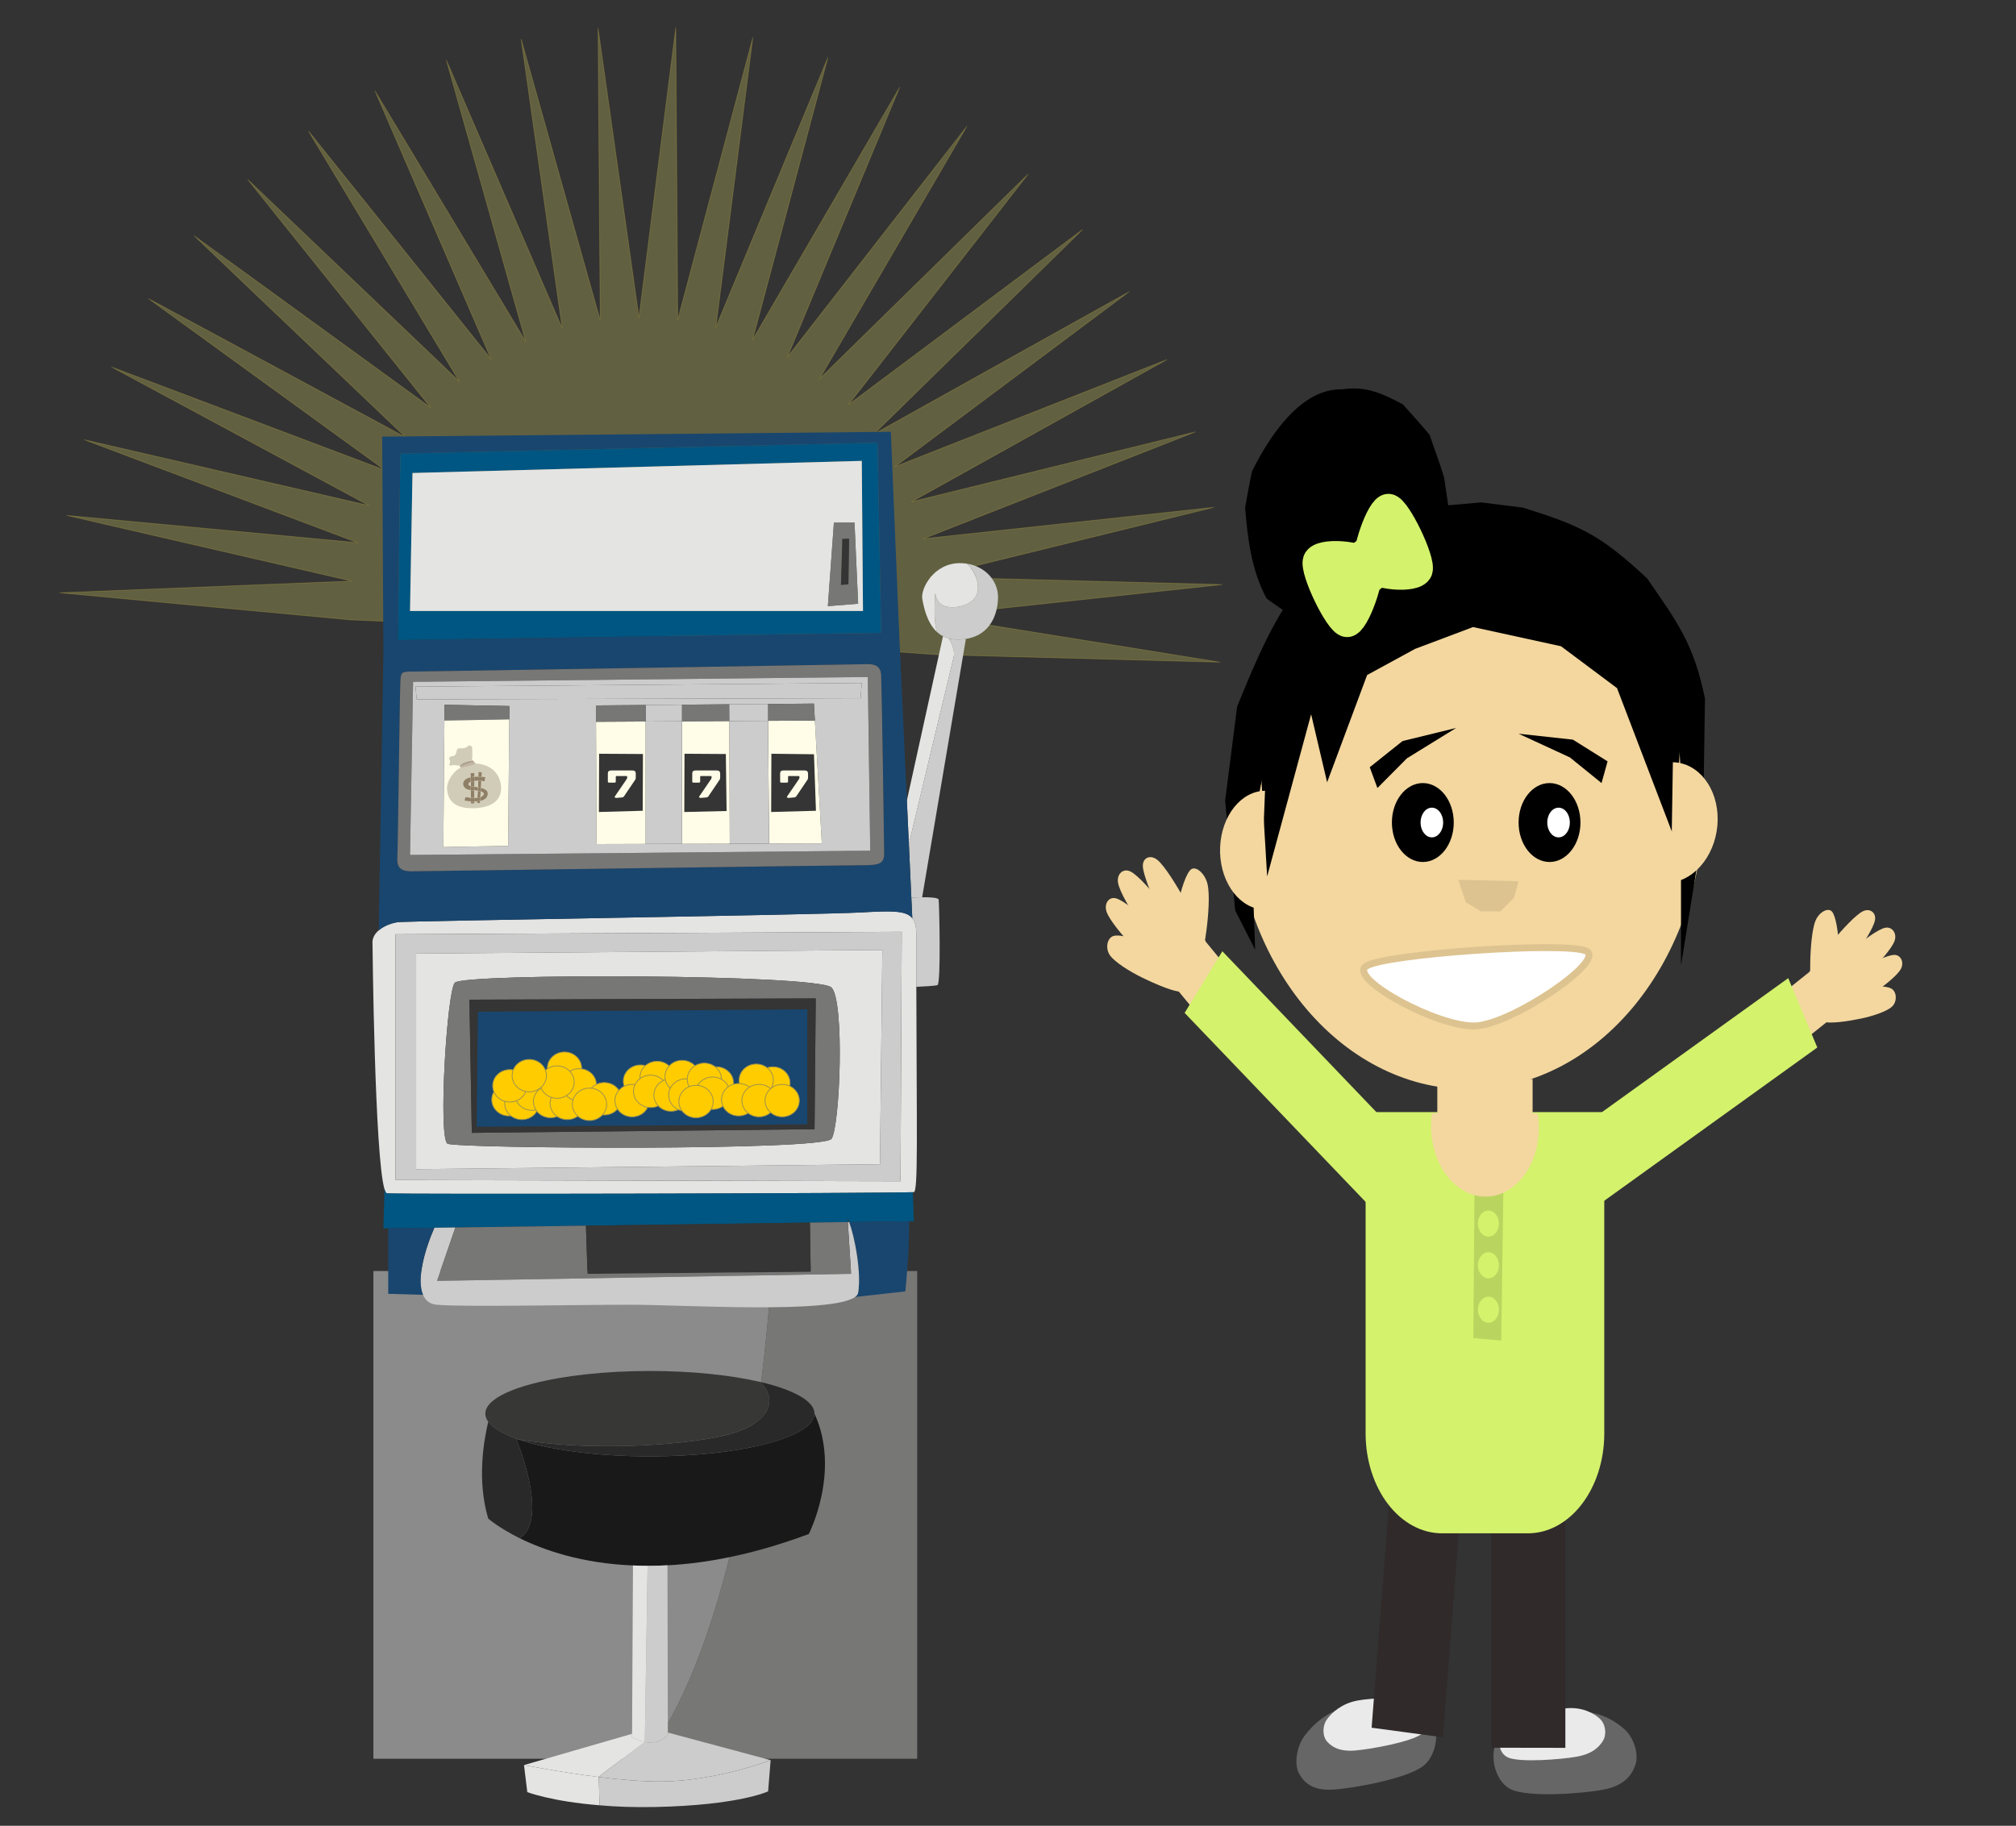 <?xml version="1.0" encoding="UTF-8" standalone="no"?>
<svg
   xmlns:dc="http://purl.org/dc/elements/1.1/"
   xmlns:cc="http://creativecommons.org/ns#"
   xmlns:rdf="http://www.w3.org/1999/02/22-rdf-syntax-ns#"
   xmlns:svg="http://www.w3.org/2000/svg"
   xmlns="http://www.w3.org/2000/svg"
   xmlns:sodipodi="http://sodipodi.sourceforge.net/DTD/sodipodi-0.dtd"
   xmlns:inkscape="http://www.inkscape.org/namespaces/inkscape"
   version="1.1"
   x="0"
   y="0"
   width="764.439"
   height="692.507"
   viewBox="0 0 764.439 692.507"
   id="svg43179"
   inkscape:version="0.91 r13725"
   sodipodi:docname="slotmachinewinnner.svg">
  <rect x="0" y="0" width="764.439" height="692.507" fill="#333333" stroke="none"/>
  <defs
     id="defs43448">
    <clipPath
       id="Clip_1">
      <path
         id="path44174"
         d="m 0.06,0.924 963.596,0 0,999.076 -963.596,0 z"
         inkscape:connector-curvature="0" />
    </clipPath>
  </defs>
  <sodipodi:namedview
     pagecolor="#ffffff"
     bordercolor="#666666"
     borderopacity="1"
     objecttolerance="10"
     gridtolerance="10"
     guidetolerance="10"
     inkscape:pageopacity="0"
     inkscape:pageshadow="2"
     inkscape:window-width="1916"
     inkscape:window-height="1035"
     id="namedview43446"
     showgrid="false"
     showguides="true"
     inkscape:guide-bbox="true"
     fit-margin-top="0"
     fit-margin-left="0"
     fit-margin-right="0"
     fit-margin-bottom="0"
     inkscape:zoom="0.57848045"
     inkscape:cx="249.47665"
     inkscape:cy="483.36491"
     inkscape:window-x="234"
     inkscape:window-y="45"
     inkscape:window-maximized="0"
     inkscape:current-layer="Layer_1" />
  <g
     id="Layer_1"
     transform="translate(58.96,94.492)">
    <g
       transform="scale(1.057,0.946)"
       style="font-style:normal;font-weight:normal;font-size:12.327px;line-height:125%;font-family:sans-serif;letter-spacing:0px;word-spacing:0px;fill:#000000;fill-opacity:1;stroke:none;stroke-width:1px;stroke-linecap:butt;stroke-linejoin:miter;stroke-opacity:1"
       id="text43996" />
    <g
       id="g46460">
      <path
         style="opacity:0.256;fill:#e6e36a;fill-opacity:1;fill-rule:evenodd;stroke:#d3bb40;stroke-width:0.3;stroke-linecap:round;stroke-linejoin:round;stroke-miterlimit:4;stroke-dasharray:none;stroke-opacity:1"
         d="M 197.28,-83.97 183.325,25.897 167.823,-83.761 168.637,26.985 138.657,-79.63 154.223,30.02 110.302,-71.648 140.345,34.95 83.263,-59.956 127.247,41.684 58.024,-44.765 115.163,50.106 35.034,-26.347 104.307,60.063 14.706,-5.029 94.878,71.378 -2.601,18.809 87.04,83.848 -16.575,44.743 80.934,97.251 -26.968,72.305 76.671,111.348 -33.595,101.009 l 107.918,24.881 -110.66,4.449 110.271,10.275 63.046,2.709 25.353,1.123 133.924,9.365 107.404,2.865 -109.338,-17.617 110.115,-11.83 -110.713,-2.887 107.557,-26.4 -110.108,11.895 103.078,-40.502 -107.541,26.465 96.76,-53.879 -103.055,40.563 88.715,-66.295 -96.727,53.938 79.088,-77.529 -88.676,66.348 68.047,-87.377 -79.041,77.574 55.795,-95.666 -67.996,87.418 42.545,-102.252 -55.738,95.701 28.539,-107.01 -42.486,102.277 14.02,-109.859 -28.473,107.027 z"
         id="path45047"
         inkscape:connector-curvature="0"
         sodipodi:nodetypes="cccccccccccccccccccccccccccccccccccccccccccccccccccccc" />
      <g
         transform="translate(22.473,10.372)"
         id="g45389">
        <path
           style="fill:#777776"
           inkscape:connector-curvature="0"
           d="m 266.354,377.212 0,185 -103.305,0 c 38.305,-50.188 46.805,-163.203 48.101,-185 l 55.204,0"
           id="path43182" />
        <path
           style="fill:#8a8b8a"
           inkscape:connector-curvature="0"
           d="m 60.15,377.212 151,0 c -1.296,21.797 -9.796,134.812 -48.101,185 l -102.899,0 0,-185"
           id="path43184" />
        <path
           style="fill:#cbcccb"
           inkscape:connector-curvature="0"
           d="m 284.822,137.47 c -1.25,0.195 -2.625,0.265 -4.125,0.195 -0.843,-0.039 -1.64,-0.164 -2.375,-0.359 -0.789,-0.196 -1.515,-0.485 -2.187,-0.844 -0.828,-0.43 -1.571,-0.969 -2.235,-1.57 -1.64,-4.415 -0.687,-14.891 -0.687,-14.891 0,0 0.141,3.086 2.711,4.625 2.562,1.547 9.523,1.039 12.344,-2.82 2.539,-3.454 0.523,-9.602 -3.071,-12.875 7.055,1.109 11.805,6.531 11.805,12.671 0,6.079 -2.695,14.422 -12.18,15.868"
           id="path43186" />
        <path
           style="fill:#e4e4e3"
           inkscape:connector-curvature="0"
           d="m 285.197,108.931 c 3.594,3.273 5.61,9.421 3.071,12.875 -2.821,3.859 -9.782,4.367 -12.344,2.82 -2.57,-1.539 -2.711,-4.625 -2.711,-4.625 0,0 -0.953,10.476 0.687,14.891 -3.968,-3.649 -5.125,-9.875 -5.609,-12.602 -0.687,-3.914 4.375,-13.563 14.25,-13.563 0.922,0 1.805,0.071 2.656,0.204"
           id="path43188" />
        <path
           style="fill:#cbcccb"
           inkscape:connector-curvature="0"
           d="m 284.822,137.47 -16.586,97.992 c -1.5,0 -3,0.078 -4.101,0.14 l -0.938,-20.312 c 3.735,-15.664 16.203,-67.891 16.969,-70.844 0.68,-2.633 -0.992,-5.765 -1.844,-7.14 0.735,0.195 1.532,0.32 2.375,0.359 1.5,0.07 2.875,0 4.125,-0.195"
           id="path43190" />
        <path
           style="fill:#e4e4e3"
           inkscape:connector-curvature="0"
           d="m 278.322,137.306 c 0.852,1.375 2.524,4.507 1.844,7.14 -0.766,2.953 -13.234,55.18 -16.969,70.844 l -0.758,-16.531 13.696,-62.297 c 0.672,0.359 1.398,0.648 2.187,0.844"
           id="path43192" />
        <path
           style="fill:#cbcccb"
           inkscape:connector-curvature="0"
           d="m 268.236,235.462 c 3.047,-0.047 6.149,0.125 6.258,0.937 0.235,1.61 0.922,31.922 -0.453,32.375 -1.023,0.328 -5.664,0.547 -8.016,0.649 0,-6.211 -0.015,-12.852 -0.015,-19.93 0,-2.812 -0.43,-4.781 -1.516,-6.094 l -0.359,-7.797 c 1.101,-0.062 2.601,-0.14 4.101,-0.14"
           id="path43194" />
        <path
           style="fill:#e4e4e3"
           inkscape:connector-curvature="0"
           d="m 260.025,343.165 0.469,-94.602 -191.953,0.93 0,93.219 191.484,0.453 z m 6,-73.742 c 0.133,56.203 0.711,77.461 -0.937,77.867 -0.047,0.023 -0.172,0.023 -0.375,0.031 -9.586,0.438 -194.899,0.891 -199.391,0.43 -0.344,-0.024 -0.656,-0.563 -0.945,-1.539 -3.758,-12.219 -4.563,-93.047 -4.563,-93.047 -0.195,-2.125 0.828,-3.828 2.344,-5.141 2.094,-1.812 5.164,-2.859 7.305,-3.125 3.672,-0.468 158.875,-2.75 175.414,-3.679 11.461,-0.633 17.187,-0.836 19.617,2.179 1.086,1.313 1.516,3.282 1.516,6.094 0,7.078 0.015,13.719 0.015,19.93"
           id="path43196" />
        <path
           style="fill:#005682"
           inkscape:connector-curvature="0"
           d="m 239.971,357.235 0.078,1.43 -14.375,0.187 -84.945,1.172 -49.485,0.68 -7.984,0.102 -17.477,0.234 -1.836,0.031 0.43,-14.859 c 0.289,0.976 0.601,1.515 0.945,1.539 4.492,0.461 189.805,0.008 199.391,-0.43 l 0.375,11 -1.781,0.031 -22.743,0.297 c -0.21,-0.531 -0.398,-1 -0.593,-1.414"
           id="path43198" />
        <path
           style="fill:#19466e"
           inkscape:connector-curvature="0"
           d="m 252.689,135.149 -1.382,-72.093 -180.922,4.133 -0.922,70.71 183.226,-2.75 z m 1.141,83.571 c 0,-4.133 -0.914,-62.461 -1.141,-67.5 -0.234,-5.055 -5.062,-4.133 -7.578,-4.133 -2.523,0 -164.867,2.758 -169.219,2.758 -5.054,0 -5.289,0 -5.507,3.664 -0.235,3.679 -0.922,63.367 -1.157,67.281 -0.218,3.898 2.063,4.828 5.282,4.828 3.218,0 164.164,-2.312 170.836,-2.312 6.648,0 8.484,-0.446 8.484,-4.586 z m 10.305,16.882 0.359,7.797 c -2.43,-3.015 -8.156,-2.812 -19.617,-2.179 -16.539,0.929 -171.742,3.211 -175.414,3.679 -2.141,0.266 -5.211,1.313 -7.305,3.125 l 1.789,-105.062 -0.453,-82.211 192.867,-1.836 3.211,77.609 4.563,99.078"
           id="path43200" />
        <path
           inkscape:connector-curvature="0"
           d="m 263.307,358.352 c 0.164,11.032 -1.438,26.594 -1.438,26.594 l -19.086,2.125 c 0.672,-0.484 1.086,-1.039 1.18,-1.656 1.242,-7.844 -1.234,-20.883 -3.399,-26.766 l 22.743,-0.297"
           id="path43202"
           style="fill:#19466e;fill-opacity:1" />
        <path
           style="fill:#cbcccb"
           inkscape:connector-curvature="0"
           d="m 252.236,336.727 0.907,-81.281 -176.79,1.375 0,81.766 175.883,-1.86 z m 8.258,-88.164 -0.469,94.602 -191.484,-0.453 0,-93.219 191.953,-0.93"
           id="path43204" />
        <path
           style="fill:#777776"
           inkscape:connector-curvature="0"
           d="m 248.549,217.806 -0.922,-65.891 -172.422,1.828 -1.164,65.672 174.508,-1.609 z m 4.14,-66.586 c 0.227,5.039 1.141,63.367 1.141,67.5 0,4.14 -1.836,4.586 -8.484,4.586 -6.672,0 -167.618,2.312 -170.836,2.312 -3.219,0 -5.5,-0.93 -5.282,-4.828 0.235,-3.914 0.922,-63.602 1.157,-67.281 0.218,-3.664 0.453,-3.664 5.507,-3.664 4.352,0 166.696,-2.758 169.219,-2.758 2.516,0 7.344,-0.922 7.578,4.133"
           id="path43206" />
        <path
           style="fill:#e4e4e3"
           inkscape:connector-curvature="0"
           d="m 233.854,327.087 c 3.226,-4.586 5.054,-52.352 0,-57.391 -5.047,-5.062 -139.141,-5.508 -142.805,-1.844 -3.008,3 -6.438,59.235 -2.758,61.079 3.664,1.843 142.352,2.757 145.563,-1.844 z m 19.289,-71.641 -0.907,81.281 -175.883,1.86 0,-81.766 176.79,-1.375"
           id="path43208" />
        <path
           style="fill:#005682"
           inkscape:connector-curvature="0"
           d="m 245.799,126.876 -0.453,-56.937 -170.375,4.594 -0.93,52.343 171.758,0 z m 5.508,-63.82 1.382,72.093 -183.226,2.75 0.922,-70.71 180.922,-4.133"
           id="path43210" />
        <path
           style="fill:#cbcccb"
           inkscape:connector-curvature="0"
           d="m 244.877,159.938 0.469,-5.742 -169.227,1.375 0.469,4.828 168.289,-0.461 z m 2.75,-8.023 0.922,65.891 -174.508,1.609 1.164,-65.672 172.422,-1.828 z m -20.07,16.523 -0.36,-6.429 -17.437,0.148 -14.703,0.11 -17.907,0.156 -13.781,0.125 -18.828,0.148 0.023,6.203 0.211,46.383 18.594,-0.055 13.781,-0.031 18.133,-0.047 14.914,-0.054 19.992,-0.047 -2.632,-46.61 z m -115.883,-0.453 0.039,-5.054 -24.578,-0.469 -0.055,5.969 -0.399,47.992 24.563,-0.461 0.43,-47.977"
           id="path43212" />
        <path
           style="fill:#e4e4e3"
           inkscape:connector-curvature="0"
           d="m 243.963,124.118 -1.375,-30.757 -7.813,0 -2.296,31.687 11.484,-0.93 z m 1.383,-54.179 0.453,56.937 -171.758,0 0.93,-52.343 170.375,-4.594"
           id="path43214" />
        <path
           style="fill:#cbcccb"
           inkscape:connector-curvature="0"
           d="m 245.346,154.196 -0.469,5.742 -168.289,0.461 -0.469,-4.828 169.227,-1.375"
           id="path43216" />
        <path
           style="fill:#cbcccb"
           inkscape:connector-curvature="0"
           d="m 78.978,386.251 c -2.382,-5.547 0.25,-16.18 4.282,-25.445 l 7.984,-0.102 -6.961,20.25 157.008,-2.672 -1.242,-19.617 0.515,-0.016 c 2.165,5.883 4.641,18.922 3.399,26.766 -0.094,0.617 -0.508,1.172 -1.18,1.656 -8.961,6.5 -65.094,2.938 -85.156,2.938 -21.586,0 -63.367,0.922 -73.469,0 -2.617,-0.235 -4.281,-1.61 -5.18,-3.758"
           id="path43218" />
        <path
           style="fill:#777776"
           inkscape:connector-curvature="0"
           d="m 240.275,116.774 0.274,-17.32 -2.563,0.086 -0.539,17.43 2.828,-0.196 z m 2.313,-23.413 1.375,30.757 -11.484,0.93 2.296,-31.687 7.813,0"
           id="path43220" />
        <path
           style="fill:#777776"
           inkscape:connector-curvature="0"
           d="m 240.049,358.665 1.242,19.617 -157.008,2.672 6.961,-20.25 49.485,-0.68 0.617,18.258 84.625,-0.773 -0.297,-18.657 14.375,-0.187"
           id="path43222" />
        <path
           style="fill:#343534"
           inkscape:connector-curvature="0"
           d="m 240.549,99.454 -0.274,17.32 -2.828,0.196 0.539,-17.43 2.563,-0.086"
           id="path43224" />
        <path
           style="fill:#777776"
           inkscape:connector-curvature="0"
           d="m 227.432,323.431 0.453,-49.602 -131.329,0.461 0.915,50.516 129.961,-1.375 z m 6.422,-53.735 c 5.054,5.039 3.226,52.805 0,57.391 -3.211,4.601 -141.899,3.687 -145.563,1.844 -3.68,-1.844 -0.25,-58.079 2.758,-61.079 3.664,-3.664 137.758,-3.218 142.805,1.844"
           id="path43226" />
        <path
           style="fill:#fffde8"
           inkscape:connector-curvature="0"
           d="m 227.557,168.438 2.632,46.61 -19.992,0.047 -0.398,-46.563 17.758,-0.094"
           id="path43228" />
        <path
           style="fill:#343534"
           inkscape:connector-curvature="0"
           d="m 224.682,321.579 0,-43.617 -124.915,0.914 -0.453,43.625 125.368,-0.922 z m 3.203,-47.75 -0.453,49.602 -129.961,1.375 -0.915,-50.516 131.329,-0.461"
           id="path43230" />
        <path
           style="fill:#777776"
           inkscape:connector-curvature="0"
           d="m 227.197,162.009 0.36,6.429 -17.758,0.094 -0.039,-6.375 17.437,-0.148"
           id="path43232" />
        <path
           style="fill:#343534"
           inkscape:connector-curvature="0"
           d="m 225.674,358.852 0.297,18.657 -84.625,0.773 -0.617,-18.258 84.945,-1.172"
           id="path43234" />
        <path
           style="fill:#19466e"
           inkscape:connector-curvature="0"
           d="m 224.682,277.962 0,43.617 -125.368,0.922 0.453,-43.625 124.915,-0.914"
           id="path43236" />
        <ellipse
           inkscape:transform-center-y="-0.7025678"
           inkscape:transform-center-x="-0.7025678"
           ry="6.147"
           rx="6.499"
           cy="300.292"
           cx="132.61"
           id="ellipse44060"
           style="opacity:1;fill:#ffcc00;fill-opacity:1;fill-rule:evenodd;stroke:#9b8f50;stroke-width:0.3;stroke-linecap:round;stroke-linejoin:round;stroke-miterlimit:4;stroke-dasharray:none;stroke-opacity:1" />
        <path
           style="fill:#cbcccb"
           inkscape:connector-curvature="0"
           d="m 209.799,168.532 0.398,46.563 -14.914,0.054 -0.195,-46.531 14.711,-0.086"
           id="path43238" />
        <path
           style="fill:#cbcccb"
           inkscape:connector-curvature="0"
           d="m 209.76,162.157 0.039,6.375 -14.711,0.086 -0.031,-6.351 14.703,-0.11"
           id="path43240" />
        <path
           style="fill:#fffde8"
           inkscape:connector-curvature="0"
           d="m 195.088,168.618 0.195,46.531 -18.133,0.047 0,-46.476 17.938,-0.102"
           id="path43242" />
        <path
           style="fill:#777776"
           inkscape:connector-curvature="0"
           d="m 195.057,162.267 0.031,6.351 -17.938,0.102 0,-6.297 17.907,-0.156"
           id="path43244" />
        <path
           style="fill:#cbcccb"
           inkscape:connector-curvature="0"
           d="m 177.15,168.72 0,46.476 -13.781,0.031 0,-46.437 13.781,-0.07"
           id="path43246" />
        <path
           style="fill:#cbcccb"
           inkscape:connector-curvature="0"
           d="m 177.15,162.423 0,6.297 -13.781,0.07 0,-6.242 13.781,-0.125"
           id="path43248" />
        <path
           style="fill:#fffde8"
           inkscape:connector-curvature="0"
           d="m 163.369,168.79 0,46.437 -18.594,0.055 -0.211,-46.383 18.805,-0.109"
           id="path43250" />
        <path
           style="fill:#777776"
           inkscape:connector-curvature="0"
           d="m 163.369,162.548 0,6.242 -18.805,0.109 -0.023,-6.203 18.828,-0.148"
           id="path43252" />
        <path
           style="fill:#777776"
           inkscape:connector-curvature="0"
           d="m 111.713,162.931 -0.039,5.054 -24.594,0.446 0.055,-5.969 24.578,0.469"
           id="path43254" />
        <path
           style="fill:#fffde8"
           inkscape:connector-curvature="0"
           d="m 111.674,167.985 -0.43,47.977 -24.563,0.461 0.399,-47.992 24.594,-0.446"
           id="path43256" />
        <path
           style="fill:#19466e"
           inkscape:connector-curvature="0"
           d="m 65.783,361.04 17.477,-0.234 c -4.032,9.265 -6.664,19.898 -4.282,25.445 -5.304,-0.133 -13.195,-0.383 -13.195,-0.383 l 0,-24.828"
           id="path43258" />
        <path
           style="fill:#1a1919"
           inkscape:connector-curvature="0"
           d="m 158.58,488.899 c -19.508,-0.804 -33.836,-5.843 -42.961,-10.336 11.422,-7.086 -1.297,-37.679 -1.297,-37.679 0.149,0.054 0.297,0.054 0.446,0.101 11.382,3.946 29.64,6.532 50.257,6.532 34.43,0 62.375,-7.235 62.375,-16.211 10.079,21.812 -2.148,45.656 -2.148,45.656 -20.461,7.64 -38.32,11.086 -53.594,11.875 -2.594,0.156 -5.14,0.203 -7.539,0.203 -1.89,0 -3.734,-0.047 -5.539,-0.141"
           id="path43260" />
        <path
           style="fill:#2a2929"
           inkscape:connector-curvature="0"
           d="m 206.986,419.321 c 12.524,2.953 20.414,7.242 20.414,11.985 0,8.976 -27.945,16.211 -62.375,16.211 -20.617,0 -38.875,-2.586 -50.257,-6.532 25.953,4.688 60.679,2.547 77.601,-1.148 15.813,-3.492 22.453,-12.024 14.617,-20.516"
           id="path43262" />
        <path
           style="fill:#cbcccb"
           inkscape:connector-curvature="0"
           d="m 210.783,562.743 -0.953,11.836 c 0,0 -10.93,5.281 -43.008,5.938 -7.937,0.148 -14.922,-0.11 -20.914,-0.657 l -0.304,-10.718 c 8.242,1.039 17.023,1.789 24.359,1.687 20.555,-0.289 40.82,-8.086 40.82,-8.086"
           id="path43264" />
        <path
           style="fill:#cbcccb"
           inkscape:connector-curvature="0"
           d="m 171.807,552.267 38.976,10.476 c 0,0 -20.265,7.797 -40.82,8.086 -7.336,0.102 -16.117,-0.648 -24.359,-1.687 l 0,-0.157 17.468,-13.125 c 5.641,1.055 8.086,-2.343 8.735,-2.539 l 0,-1.054"
           id="path43266" />
        <path
           style="fill:#373736"
           inkscape:connector-curvature="0"
           d="m 103.697,434.399 c -0.703,-1 -1.101,-2.047 -1.101,-3.093 0,-8.938 27.945,-16.172 62.429,-16.172 16.118,0 30.836,1.593 41.914,4.187 l 0.047,0 c 7.836,8.492 1.196,17.024 -14.617,20.516 -16.922,3.695 -51.648,5.836 -77.601,1.148 -5.438,-1.945 -9.282,-4.187 -11.071,-6.586"
           id="path43268" />
        <path
           style="fill:#cbcccb"
           inkscape:connector-curvature="0"
           d="m 171.807,552.267 0,1.054 c -0.649,0.196 -3.094,3.594 -8.735,2.539 l 0,-0.054 1.047,-66.766 c 2.399,0 4.945,-0.047 7.539,-0.203 l 0.149,63.43"
           id="path43270" />
        <path
           style="fill:#e4e4e3"
           inkscape:connector-curvature="0"
           d="m 158.236,552.759 0.344,-63.86 c 1.805,0.094 3.649,0.141 5.539,0.141 l -1.047,66.766 c -1.398,-0.188 -2.992,-0.735 -4.836,-1.641 l 0,-1.406"
           id="path43272" />
        <path
           style="fill:#e4e4e3"
           inkscape:connector-curvature="0"
           d="m 163.072,555.806 0,0.054 -17.468,13.125 0,0.157 c -15.016,-1.86 -28.344,-4.54 -28.344,-4.54 l 40.976,-11.843 0,1.406 c 1.844,0.906 3.438,1.453 4.836,1.641"
           id="path43274" />
        <path
           style="fill:#e4e4e3"
           inkscape:connector-curvature="0"
           d="m 145.604,569.142 0.304,10.718 c -18.219,-1.445 -27.398,-4.992 -27.398,-4.992 l -1.25,-10.266 c 0,0 13.328,2.68 28.344,4.54"
           id="path43276" />
        <path
           style="fill:#2a2929"
           inkscape:connector-curvature="0"
           d="m 114.322,440.884 c 0,0 12.719,30.593 1.297,37.679 -7.937,-3.945 -11.922,-7.445 -11.922,-7.445 -4.398,-14.664 -1.601,-29.937 0,-36.719 1.789,2.399 5.633,4.641 11.071,6.586 -0.149,-0.047 -0.297,-0.047 -0.446,-0.101"
           id="path43278" />
        <path
           style="fill:#343534"
           d="m 145.744,181.023 -0.086,22.094 16.608,-0.469 0.095,-21.521 z m 4.586,6.338 8.035,0 c 0.834,0 1.264,0.375 1.277,1.133 l 0,1.668 c 0,0.292 -0.091,0.571 -0.273,0.816 l -4.182,6.184 c -0.195,0.292 -0.456,0.4 -0.807,0.432 l -2.1,0.188 c -0.35,0.031 -0.795,-0.234 -0.599,-0.526 l 4.522,-6.616 c 0.117,-0.175 0.184,-0.374 0.184,-0.607 l 0,-0.314 c 0,-0.152 -0.092,-0.234 -0.262,-0.234 l -3.814,0 c -0.169,-10e-6 -0.248,0.083 -0.248,0.234 l 0,1.844 c 0,0.28 -0.17,0.42 -0.521,0.42 l -1.979,0 c -0.339,0 -0.51,-0.14 -0.51,-0.42 l 0,-3.068 c 0,-0.758 0.418,-1.133 1.277,-1.133 z"
           id="path43280"
           inkscape:connector-curvature="0"
           sodipodi:nodetypes="cccccsscsccssccssscsssssss" />
        <path
           style="fill:#d0ccb7"
           inkscape:connector-curvature="0"
           d="m 103.486,196.665 c 0.368,-1.609 -0.961,-2.313 -2.57,-2.703 l 0.164,-2.656 c 0.539,0.039 0.992,0.093 1.266,0.148 l 0.242,-1.539 c -0.039,-0.063 -0.602,-0.148 -1.414,-0.203 l 0.109,-1.695 -1.273,-0.118 -0.071,1.782 c -0.476,0 -1,0.015 -1.508,0.062 l 0,-1.406 -1.421,0.031 0.015,1.578 c -0.961,0.211 -1.812,0.563 -2.312,1.117 -1.258,1.43 -0.313,3.539 2.336,3.758 0.007,0 0.015,0 0.031,0 l 0.023,2.914 c -0.617,-0.054 -1.297,-0.14 -2.031,-0.265 l -0.391,1.336 c 0,0 1.055,0.218 2.438,0.304 l 0.016,0.758 1.257,0.055 0,-0.774 c 0.383,0 0.758,-0.015 1.133,-0.047 l -0.023,0.61 1.07,0.047 0.047,-0.813 c 1.399,-0.297 2.578,-0.953 2.867,-2.281 z m 4.946,-4.266 c 0.984,5.657 -2.727,9.219 -10.586,9.297 -7.875,0.071 -9.594,-3.875 -9.774,-7.429 -0.156,-3.243 3.133,-7.313 5.219,-7.915 0.406,0.047 5.101,-0.867 5.383,-1.335 0.054,-0.102 0.093,-0.211 0.101,-0.313 3.852,0.117 8.68,2.117 9.657,7.695"
           id="path43388" />
        <path
           style="fill:#8f7f67"
           inkscape:connector-curvature="0"
           d="m 100.916,193.962 c 1.609,0.39 2.938,1.094 2.57,2.703 -0.289,1.328 -1.468,1.984 -2.867,2.281 l 0.086,-1.5 c 0.774,-0.258 1.195,-0.656 1.242,-1.125 0.047,-0.461 -0.414,-0.765 -1.117,-0.984 l 0.086,-1.375"
           id="path43390" />
        <path
           style="fill:#8f7f67"
           inkscape:connector-curvature="0"
           d="m 102.588,189.915 -0.242,1.539 c -0.274,-0.055 -0.727,-0.109 -1.266,-0.148 l 0.094,-1.594 c 0.812,0.055 1.375,0.14 1.414,0.203"
           id="path43392" />
        <path
           style="fill:#d0ccb7"
           inkscape:connector-curvature="0"
           d="m 100.83,195.337 c 0.703,0.219 1.164,0.523 1.117,0.984 -0.047,0.469 -0.468,0.867 -1.242,1.125 l 0.125,-2.109"
           id="path43394" />
        <path
           style="fill:#8f7f67"
           inkscape:connector-curvature="0"
           d="m 101.283,188.017 -0.109,1.695 c -0.367,-0.024 -0.789,-0.031 -1.235,-0.031 l 0.071,-1.782 1.273,0.118"
           id="path43396" />
        <path
           style="fill:#8f7f67"
           inkscape:connector-curvature="0"
           d="m 101.174,189.712 -0.094,1.594 c -0.375,-0.016 -0.789,-0.032 -1.211,-0.016 l 0.07,-1.609 c 0.446,0 0.868,0.007 1.235,0.031"
           id="path43398" />
        <path
           style="fill:#8f7f67"
           inkscape:connector-curvature="0"
           d="m 101.08,191.306 -0.164,2.656 c -0.375,-0.094 -0.766,-0.172 -1.156,-0.242 l 0.109,-2.43 c 0.422,-0.016 0.836,0 1.211,0.016"
           id="path43400" />
        <path
           style="fill:#8f7f67"
           inkscape:connector-curvature="0"
           d="m 100.916,193.962 -0.086,1.375 c -0.328,-0.102 -0.719,-0.172 -1.133,-0.242 l 0.063,-1.375 c 0.39,0.07 0.781,0.148 1.156,0.242"
           id="path43402" />
        <path
           style="fill:#8f7f67"
           inkscape:connector-curvature="0"
           d="m 100.83,195.337 -0.125,2.109 c -0.312,0.11 -0.687,0.203 -1.117,0.25 l 0.109,-2.601 c 0.414,0.07 0.805,0.14 1.133,0.242"
           id="path43404" />
        <path
           style="fill:#8f7f67"
           inkscape:connector-curvature="0"
           d="m 100.705,197.446 -0.086,1.5 c -0.351,0.063 -0.719,0.125 -1.094,0.156 l 0.063,-1.406 c 0.43,-0.047 0.805,-0.14 1.117,-0.25"
           id="path43406" />
        <path
           style="fill:#8f7f67"
           inkscape:connector-curvature="0"
           d="m 100.619,198.946 -0.047,0.813 -1.07,-0.047 0.023,-0.61 c 0.375,-0.031 0.743,-0.093 1.094,-0.156"
           id="path43408" />
        <path
           style="fill:#8f7f67"
           inkscape:connector-curvature="0"
           d="m 99.939,189.681 -0.07,1.609 c -0.484,0 -0.984,0.031 -1.445,0.086 l 0.007,-1.633 c 0.508,-0.047 1.032,-0.062 1.508,-0.062"
           id="path43410" />
        <path
           style="fill:#d0ccb7"
           inkscape:connector-curvature="0"
           d="m 99.869,191.29 -0.109,2.43 c -0.454,-0.078 -0.914,-0.149 -1.344,-0.211 l 0.008,-2.133 c 0.461,-0.055 0.961,-0.086 1.445,-0.086"
           id="path43412" />
        <path
           style="fill:#8f7f67"
           inkscape:connector-curvature="0"
           d="m 99.76,193.72 -0.063,1.375 c -0.414,-0.071 -0.851,-0.118 -1.289,-0.164 l 0.008,-1.422 c 0.43,0.062 0.89,0.133 1.344,0.211"
           id="path43414" />
        <path
           style="fill:#d0ccb7"
           inkscape:connector-curvature="0"
           d="m 99.697,195.095 -0.109,2.601 c -0.36,0.055 -0.758,0.086 -1.188,0.086 l 0.008,-2.851 c 0.438,0.046 0.875,0.093 1.289,0.164"
           id="path43416" />
        <path
           style="fill:#8f7f67"
           inkscape:connector-curvature="0"
           d="m 99.588,197.696 -0.063,1.406 c -0.375,0.032 -0.75,0.047 -1.133,0.047 l 0.008,-1.367 c 0.43,0 0.828,-0.031 1.188,-0.086"
           id="path43418" />
        <path
           style="fill:#c0b6a3"
           inkscape:connector-curvature="0"
           d="m 98.775,184.704 c -0.008,0.102 -0.047,0.211 -0.101,0.313 -0.282,0.468 -4.977,1.382 -5.383,1.335 -0.328,-0.023 -0.328,-0.257 -0.133,-0.398 0.766,-0.102 3.219,-1.25 4.211,-1.453 0.562,-0.117 0.797,-0.266 0.859,-0.414 0.375,0.07 0.571,0.312 0.547,0.617"
           id="path43420" />
        <path
           style="fill:#8f7f67"
           inkscape:connector-curvature="0"
           d="m 98.431,188.337 0,1.406 c -0.476,0.039 -0.953,0.109 -1.406,0.203 l -0.015,-1.578 1.421,-0.031"
           id="path43422" />
        <path
           style="fill:#8f7f67"
           inkscape:connector-curvature="0"
           d="m 98.431,189.743 -0.007,1.633 c -0.524,0.078 -1.008,0.187 -1.383,0.344 l -0.016,-1.774 c 0.453,-0.094 0.93,-0.164 1.406,-0.203"
           id="path43424" />
        <path
           style="fill:#8f7f67"
           inkscape:connector-curvature="0"
           d="m 98.424,191.376 -0.008,2.133 c -0.516,-0.078 -0.985,-0.172 -1.352,-0.282 l -0.023,-1.507 c 0.375,-0.157 0.859,-0.266 1.383,-0.344"
           id="path43426" />
        <path
           style="fill:#8f7f67"
           inkscape:connector-curvature="0"
           d="m 98.416,193.509 -0.008,1.422 c -0.469,-0.039 -0.922,-0.079 -1.328,-0.11 l -0.016,-1.594 c 0.367,0.11 0.836,0.204 1.352,0.282"
           id="path43428" />
        <path
           style="fill:#8f7f67"
           inkscape:connector-curvature="0"
           d="m 98.408,194.931 -0.008,2.851 c -0.398,0.008 -0.828,-0.008 -1.297,-0.047 l -0.023,-2.914 c 0.406,0.031 0.859,0.071 1.328,0.11"
           id="path43430" />
        <path
           style="fill:#8f7f67"
           inkscape:connector-curvature="0"
           d="m 98.4,197.782 -0.008,1.367 c -0.437,0.008 -0.867,-0.007 -1.273,-0.039 l -0.016,-1.375 c 0.469,0.039 0.899,0.055 1.297,0.047"
           id="path43432" />
        <path
           style="fill:#8f7f67"
           inkscape:connector-curvature="0"
           d="m 98.392,199.149 0,0.774 -1.257,-0.055 -0.016,-0.758 c 0.406,0.032 0.836,0.047 1.273,0.039"
           id="path43434" />
        <path
           style="fill:#b0a390"
           inkscape:connector-curvature="0"
           d="m 93.158,185.954 c -0.125,0.023 -0.195,0.008 -0.219,-0.023 -0.039,-0.071 -0.023,-0.188 0.039,-0.336 0.141,-0.352 0.563,-0.86 1.266,-1.172 0.781,-0.344 2.406,-0.813 3.242,-0.852 0.227,-0.015 0.399,0 0.477,0.063 0.179,0.133 0.312,0.297 0.265,0.453 -0.062,0.148 -0.297,0.297 -0.859,0.414 -0.992,0.203 -3.445,1.351 -4.211,1.453"
           id="path43436" />
        <path
           style="fill:#d0ccb7"
           inkscape:connector-curvature="0"
           d="m 95.947,178.173 c 0.586,-0.625 1.734,-0.117 1.695,0.758 -0.039,0.836 0.18,3.687 -0.156,4.64 -0.836,0.039 -2.461,0.508 -3.242,0.852 -0.703,0.312 -1.125,0.82 -1.266,1.172 -0.414,-0.047 -2.218,-0.305 -2.57,-0.266 -0.391,0.039 -1.664,0.523 -1.422,-0.234 0.242,-0.75 0.391,-1.227 0.117,-1.711 -0.273,-0.469 -0.593,-1.297 1.227,-1.492 1.82,-0.196 0.789,-3.008 2.453,-2.93 1.656,0.094 2.57,-0.156 3.164,-0.789"
           id="path43438" />
        <path
           style="fill:#8f7f67"
           inkscape:connector-curvature="0"
           d="m 97.103,197.735 0.016,1.375 c -1.383,-0.086 -2.438,-0.304 -2.438,-0.304 l 0.391,-1.336 c 0.734,0.125 1.414,0.211 2.031,0.265"
           id="path43440" />
        <path
           style="fill:#8f7f67"
           inkscape:connector-curvature="0"
           d="m 97.064,193.227 0.016,1.594 c -0.016,0 -0.024,0 -0.031,0 -2.649,-0.219 -3.594,-2.328 -2.336,-3.758 0.5,-0.554 1.351,-0.906 2.312,-1.117 l 0.016,1.774 c -0.453,0.195 -0.758,0.476 -0.781,0.851 -0.032,0.313 0.289,0.5 0.804,0.656"
           id="path43442" />
        <path
           style="fill:#d0ccb7"
           inkscape:connector-curvature="0"
           d="m 97.041,191.72 0.023,1.507 c -0.515,-0.156 -0.836,-0.343 -0.804,-0.656 0.023,-0.375 0.328,-0.656 0.781,-0.851"
           id="path43444" />
        <path
           sodipodi:nodetypes="cccccsscsccssccssscsssssss"
           inkscape:connector-curvature="0"
           id="path44004"
           d="m 178.123,181.023 -0.086,22.094 16.043,-0.375 -0.281,-21.616 z m 4.209,6.338 8.035,0 c 0.834,0 1.264,0.375 1.277,1.133 l 0,1.668 c 0,0.292 -0.091,0.571 -0.273,0.816 l -4.182,6.184 c -0.195,0.292 -0.456,0.4 -0.807,0.432 l -2.1,0.188 c -0.35,0.031 -0.795,-0.234 -0.599,-0.526 l 4.522,-6.616 c 0.117,-0.175 0.184,-0.374 0.184,-0.607 l 0,-0.314 c 0,-0.152 -0.092,-0.234 -0.262,-0.234 l -3.814,0 c -0.169,-10e-6 -0.248,0.083 -0.248,0.234 l 0,1.844 c 0,0.28 -0.17,0.42 -0.521,0.42 l -1.979,0 c -0.339,0 -0.51,-0.14 -0.51,-0.42 l 0,-3.068 c 0,-0.758 0.418,-1.133 1.277,-1.133 z"
           style="fill:#343534" />
        <path
           style="fill:#343534"
           d="m 211.067,181.023 -0.086,22.094 16.984,-0.469 -0.752,-21.427 z m 4.586,6.338 8.035,0 c 0.834,0 1.264,0.375 1.277,1.133 l 0,1.668 c 0,0.292 -0.091,0.571 -0.273,0.816 l -4.182,6.184 c -0.195,0.292 -0.456,0.4 -0.807,0.432 l -2.1,0.188 c -0.35,0.031 -0.795,-0.234 -0.599,-0.526 l 4.522,-6.616 c 0.117,-0.175 0.184,-0.374 0.184,-0.607 l 0,-0.314 c 0,-0.152 -0.092,-0.234 -0.262,-0.234 l -3.814,0 c -0.169,-10e-6 -0.248,0.083 -0.248,0.234 l 0,1.844 c 0,0.28 -0.17,0.42 -0.521,0.42 l -1.979,0 c -0.339,0 -0.51,-0.14 -0.51,-0.42 l 0,-3.068 c 0,-0.758 0.418,-1.133 1.277,-1.133 z"
           id="path44008"
           inkscape:connector-curvature="0"
           sodipodi:nodetypes="cccccsscsccssccssscsssssss" />
        <ellipse
           style="opacity:1;fill:#ffcc00;fill-opacity:1;fill-rule:evenodd;stroke:#9b8f50;stroke-width:0.3;stroke-linecap:round;stroke-linejoin:round;stroke-miterlimit:4;stroke-dasharray:none;stroke-opacity:1"
           id="path44010"
           cx="111.533"
           cy="312.236"
           rx="6.499"
           ry="6.147" />
        <ellipse
           ry="6.147"
           rx="6.499"
           cy="313.641"
           cx="116.451"
           id="ellipse44012"
           style="opacity:1;fill:#ffcc00;fill-opacity:1;fill-rule:evenodd;stroke:#9b8f50;stroke-width:0.3;stroke-linecap:round;stroke-linejoin:round;stroke-miterlimit:4;stroke-dasharray:none;stroke-opacity:1" />
        <ellipse
           style="opacity:1;fill:#ffcc00;fill-opacity:1;fill-rule:evenodd;stroke:#9b8f50;stroke-width:0.3;stroke-linecap:round;stroke-linejoin:round;stroke-miterlimit:4;stroke-dasharray:none;stroke-opacity:1"
           id="ellipse44014"
           cx="120.315"
           cy="310.128"
           rx="6.499"
           ry="6.147" />
        <ellipse
           ry="6.147"
           rx="6.499"
           cy="312.938"
           cx="127.34"
           id="ellipse44016"
           style="opacity:1;fill:#ffcc00;fill-opacity:1;fill-rule:evenodd;stroke:#9b8f50;stroke-width:0.3;stroke-linecap:round;stroke-linejoin:round;stroke-miterlimit:4;stroke-dasharray:none;stroke-opacity:1" />
        <ellipse
           style="opacity:1;fill:#ffcc00;fill-opacity:1;fill-rule:evenodd;stroke:#9b8f50;stroke-width:0.3;stroke-linecap:round;stroke-linejoin:round;stroke-miterlimit:4;stroke-dasharray:none;stroke-opacity:1"
           id="ellipse44018"
           cx="133.664"
           cy="313.641"
           rx="6.499"
           ry="6.147" />
        <ellipse
           ry="6.147"
           rx="6.499"
           cy="306.615"
           cx="138.23"
           id="ellipse44020"
           style="opacity:1;fill:#ffcc00;fill-opacity:1;fill-rule:evenodd;stroke:#9b8f50;stroke-width:0.3;stroke-linecap:round;stroke-linejoin:round;stroke-miterlimit:4;stroke-dasharray:none;stroke-opacity:1" />
        <ellipse
           style="opacity:1;fill:#ffcc00;fill-opacity:1;fill-rule:evenodd;stroke:#9b8f50;stroke-width:0.3;stroke-linecap:round;stroke-linejoin:round;stroke-miterlimit:4;stroke-dasharray:none;stroke-opacity:1"
           id="ellipse44022"
           cx="147.715"
           cy="311.884"
           rx="6.499"
           ry="6.147" />
        <ellipse
           ry="6.147"
           rx="6.499"
           cy="313.992"
           cx="142.094"
           id="ellipse44024"
           style="opacity:1;fill:#ffcc00;fill-opacity:1;fill-rule:evenodd;stroke:#9b8f50;stroke-width:0.3;stroke-linecap:round;stroke-linejoin:round;stroke-miterlimit:4;stroke-dasharray:none;stroke-opacity:1" />
        <ellipse
           style="opacity:1;fill:#ffcc00;fill-opacity:1;fill-rule:evenodd;stroke:#9b8f50;stroke-width:0.3;stroke-linecap:round;stroke-linejoin:round;stroke-miterlimit:4;stroke-dasharray:none;stroke-opacity:1"
           id="ellipse44026"
           cx="129.799"
           cy="305.561"
           rx="6.499"
           ry="6.147" />
        <ellipse
           ry="6.147"
           rx="6.499"
           cy="306.966"
           cx="111.884"
           id="ellipse44028"
           style="opacity:1;fill:#ffcc00;fill-opacity:1;fill-rule:evenodd;stroke:#9b8f50;stroke-width:0.3;stroke-linecap:round;stroke-linejoin:round;stroke-miterlimit:4;stroke-dasharray:none;stroke-opacity:1" />
        <ellipse
           style="opacity:1;fill:#ffcc00;fill-opacity:1;fill-rule:evenodd;stroke:#9b8f50;stroke-width:0.3;stroke-linecap:round;stroke-linejoin:round;stroke-miterlimit:4;stroke-dasharray:none;stroke-opacity:1"
           id="ellipse44030"
           cx="119.261"
           cy="303.102"
           rx="6.499"
           ry="6.147" />
        <ellipse
           inkscape:transform-center-y="-0.7025678"
           inkscape:transform-center-x="-0.7025678"
           ry="6.147"
           rx="6.499"
           cy="305.21"
           cx="161.415"
           id="ellipse44064"
           style="opacity:1;fill:#ffcc00;fill-opacity:1;fill-rule:evenodd;stroke:#9b8f50;stroke-width:0.3;stroke-linecap:round;stroke-linejoin:round;stroke-miterlimit:4;stroke-dasharray:none;stroke-opacity:1" />
        <ellipse
           ry="6.147"
           rx="6.499"
           cy="312.587"
           cx="158.253"
           id="ellipse44032"
           style="opacity:1;fill:#ffcc00;fill-opacity:1;fill-rule:evenodd;stroke:#9b8f50;stroke-width:0.3;stroke-linecap:round;stroke-linejoin:round;stroke-miterlimit:4;stroke-dasharray:none;stroke-opacity:1" />
        <ellipse
           style="opacity:1;fill:#ffcc00;fill-opacity:1;fill-rule:evenodd;stroke:#9b8f50;stroke-width:0.3;stroke-linecap:round;stroke-linejoin:round;stroke-miterlimit:4;stroke-dasharray:none;stroke-opacity:1"
           id="ellipse44034"
           cx="167.738"
           cy="303.805"
           rx="6.499"
           ry="6.147" />
        <ellipse
           ry="6.147"
           rx="6.499"
           cy="309.074"
           cx="165.279"
           id="ellipse44036"
           style="opacity:1;fill:#ffcc00;fill-opacity:1;fill-rule:evenodd;stroke:#9b8f50;stroke-width:0.3;stroke-linecap:round;stroke-linejoin:round;stroke-miterlimit:4;stroke-dasharray:none;stroke-opacity:1" />
        <ellipse
           style="opacity:1;fill:#ffcc00;fill-opacity:1;fill-rule:evenodd;stroke:#9b8f50;stroke-width:0.3;stroke-linecap:round;stroke-linejoin:round;stroke-miterlimit:4;stroke-dasharray:none;stroke-opacity:1"
           id="ellipse44038"
           cx="173.007"
           cy="310.479"
           rx="6.499"
           ry="6.147" />
        <ellipse
           ry="6.147"
           rx="6.499"
           cy="303.453"
           cx="177.223"
           id="ellipse44040"
           style="opacity:1;fill:#ffcc00;fill-opacity:1;fill-rule:evenodd;stroke:#9b8f50;stroke-width:0.3;stroke-linecap:round;stroke-linejoin:round;stroke-miterlimit:4;stroke-dasharray:none;stroke-opacity:1" />
        <ellipse
           style="opacity:1;fill:#ffcc00;fill-opacity:1;fill-rule:evenodd;stroke:#9b8f50;stroke-width:0.3;stroke-linecap:round;stroke-linejoin:round;stroke-miterlimit:4;stroke-dasharray:none;stroke-opacity:1"
           id="ellipse44062"
           cx="190.22"
           cy="305.912"
           rx="6.499"
           ry="6.147"
           inkscape:transform-center-x="-0.7025678"
           inkscape:transform-center-y="-0.7025678" />
        <ellipse
           style="opacity:1;fill:#ffcc00;fill-opacity:1;fill-rule:evenodd;stroke:#9b8f50;stroke-width:0.3;stroke-linecap:round;stroke-linejoin:round;stroke-miterlimit:4;stroke-dasharray:none;stroke-opacity:1"
           id="ellipse44042"
           cx="178.628"
           cy="310.479"
           rx="6.499"
           ry="6.147" />
        <ellipse
           ry="6.147"
           rx="6.499"
           cy="304.507"
           cx="185.654"
           id="ellipse44044"
           style="opacity:1;fill:#ffcc00;fill-opacity:1;fill-rule:evenodd;stroke:#9b8f50;stroke-width:0.3;stroke-linecap:round;stroke-linejoin:round;stroke-miterlimit:4;stroke-dasharray:none;stroke-opacity:1" />
        <ellipse
           style="opacity:1;fill:#ffcc00;fill-opacity:1;fill-rule:evenodd;stroke:#9b8f50;stroke-width:0.3;stroke-linecap:round;stroke-linejoin:round;stroke-miterlimit:4;stroke-dasharray:none;stroke-opacity:1"
           id="ellipse44046"
           cx="188.815"
           cy="309.776"
           rx="6.499"
           ry="6.147" />
        <ellipse
           ry="6.147"
           rx="6.499"
           cy="312.938"
           cx="182.492"
           id="ellipse44048"
           style="opacity:1;fill:#ffcc00;fill-opacity:1;fill-rule:evenodd;stroke:#9b8f50;stroke-width:0.3;stroke-linecap:round;stroke-linejoin:round;stroke-miterlimit:4;stroke-dasharray:none;stroke-opacity:1" />
        <ellipse
           style="opacity:1;fill:#ffcc00;fill-opacity:1;fill-rule:evenodd;stroke:#9b8f50;stroke-width:0.3;stroke-linecap:round;stroke-linejoin:round;stroke-miterlimit:4;stroke-dasharray:none;stroke-opacity:1"
           id="ellipse44058"
           cx="211.649"
           cy="305.912"
           rx="6.499"
           ry="6.147"
           inkscape:transform-center-x="-0.7025678"
           inkscape:transform-center-y="-0.7025678" />
        <ellipse
           inkscape:transform-center-y="-0.7025678"
           inkscape:transform-center-x="-0.7025678"
           ry="6.147"
           rx="6.499"
           cy="304.859"
           cx="205.325"
           id="ellipse44052"
           style="opacity:1;fill:#ffcc00;fill-opacity:1;fill-rule:evenodd;stroke:#9b8f50;stroke-width:0.3;stroke-linecap:round;stroke-linejoin:round;stroke-miterlimit:4;stroke-dasharray:none;stroke-opacity:1" />
        <ellipse
           style="opacity:1;fill:#ffcc00;fill-opacity:1;fill-rule:evenodd;stroke:#9b8f50;stroke-width:0.3;stroke-linecap:round;stroke-linejoin:round;stroke-miterlimit:4;stroke-dasharray:none;stroke-opacity:1"
           id="ellipse44050"
           cx="198.651"
           cy="312.235"
           rx="6.499"
           ry="6.147"
           inkscape:transform-center-x="-0.7025678"
           inkscape:transform-center-y="-0.7025678" />
        <ellipse
           style="opacity:1;fill:#ffcc00;fill-opacity:1;fill-rule:evenodd;stroke:#9b8f50;stroke-width:0.3;stroke-linecap:round;stroke-linejoin:round;stroke-miterlimit:4;stroke-dasharray:none;stroke-opacity:1"
           id="ellipse44054"
           cx="206.379"
           cy="312.587"
           rx="6.499"
           ry="6.147"
           inkscape:transform-center-x="-0.7025678"
           inkscape:transform-center-y="-0.7025678" />
        <ellipse
           inkscape:transform-center-y="-0.7025678"
           inkscape:transform-center-x="-0.7025678"
           ry="6.147"
           rx="6.499"
           cy="312.587"
           cx="215.161"
           id="ellipse44056"
           style="opacity:1;fill:#ffcc00;fill-opacity:1;fill-rule:evenodd;stroke:#9b8f50;stroke-width:0.3;stroke-linecap:round;stroke-linejoin:round;stroke-miterlimit:4;stroke-dasharray:none;stroke-opacity:1" />
      </g>
      <g
         transform="translate(22.473,10.372)"
         id="g45336">
        <g
           id="g46407">
          <path
             id="path44643"
             d="m 459.826,544.552 c 4.769,3.723 4.561,15.353 -1.405,20.248 -5.966,4.894 -26.504,8.637 -34.393,9.118 -7.889,0.481 -11.141,-2.828 -12.939,-6.23 -1.798,-3.402 -0.971,-9.979 2.149,-14.183 3.12,-4.204 8.806,-9.551 16.571,-11.044 7.765,-1.492 25.249,-1.632 30.018,2.091 z"
             inkscape:connector-curvature="0"
             style="fill:#666666;fill-rule:nonzero;stroke:none;stroke-linecap:square;stroke-miterlimit:10" />
          <path
             id="path44645"
             d="m 456.466,540.626 c 4.083,2.1 5.263,9.049 1.254,12.125 -4.009,3.076 -19.316,5.84 -25.306,6.331 -5.99,0.491 -8.863,-1.401 -10.633,-3.386 -1.77,-1.985 -1.893,-5.933 0.014,-8.523 1.907,-2.591 5.648,-5.93 11.427,-7.021 5.778,-1.091 19.161,-1.626 23.244,0.474 z"
             inkscape:connector-curvature="0"
             style="fill:#eaeaea;fill-opacity:1;fill-rule:nonzero;stroke:none;stroke-linecap:square;stroke-miterlimit:10" />
          <path
             id="path44647"
             d="m 487.1,554.198 c -4.192,4.888 -2.318,16.274 4.297,19.554 6.615,3.28 27.504,1.681 35.391,0.127 7.887,-1.555 10.635,-5.646 11.929,-9.454 1.294,-3.809 -0.469,-10.064 -4.164,-13.398 -3.695,-3.333 -10.097,-7.131 -18.005,-6.603 -7.909,0.528 -25.256,4.886 -29.448,9.773 z"
             inkscape:connector-curvature="0"
             style="fill:#666666;fill-rule:nonzero;stroke:none;stroke-linecap:square;stroke-miterlimit:10" />
          <path
             id="path44649"
             d="m 489.867,549.473 c -3.745,3.115 -3.918,10.254 0.496,12.249 4.414,1.995 19.98,0.778 25.986,-0.279 6.006,-1.057 8.582,-3.657 10.052,-6.064 1.469,-2.407 1.025,-6.322 -1.236,-8.38 -2.261,-2.058 -6.448,-4.38 -12.331,-3.968 -5.883,0.412 -19.222,3.327 -22.967,6.442 z"
             inkscape:connector-curvature="0"
             style="fill:#eaeaea;fill-opacity:1;fill-rule:nonzero;stroke:none;stroke-linecap:square;stroke-miterlimit:10" />
          <path
             id="path44651"
             d="m 512.126,460.109 0,97.967 -28.028,-0.047 0,-97.967 z"
             inkscape:connector-curvature="0"
             style="fill:#302a2a;fill-rule:nonzero;stroke:none;stroke-linecap:square;stroke-miterlimit:10;fill-opacity:1" />
          <path
             id="path44653"
             d="m 473.251,456.621 -7.565,97.448 -27.019,-3.63 7.565,-97.448 z"
             inkscape:connector-curvature="0"
             style="fill:#302a2a;fill-rule:nonzero;stroke:none;stroke-linecap:square;stroke-miterlimit:10;fill-opacity:1" />
          <path
             id="path44655"
             d="m 376.648,255.904 c -0.286,-3.877 -5.549,-13.524 -8.749,-19.29 -3.2,-5.766 -7.787,-13.149 -10.45,-15.308 -2.663,-2.159 -5.64,-0.875 -5.528,2.353 0.112,3.227 3.249,10.976 6.198,17.012 2.949,6.036 8.409,16.667 11.498,19.206 3.088,2.539 7.318,-0.095 7.032,-3.972 z"
             inkscape:connector-curvature="0"
             style="fill:#f3d79f;fill-rule:nonzero;stroke:none;stroke-linecap:square;stroke-miterlimit:10" />
          <path
             id="path44657"
             d="m 370.513,255.505 c -0.891,-3.978 -7.298,-12.326 -11.178,-17.297 -3.88,-4.971 -9.299,-11.168 -12.101,-12.53 -2.802,-1.362 -5.336,1.003 -4.711,4.357 0.625,3.355 4.768,10.431 8.46,15.772 3.693,5.341 10.441,14.655 13.696,16.271 3.255,1.616 6.725,-2.595 5.834,-6.573 z"
             inkscape:connector-curvature="0"
             style="fill:#f3d79f;fill-rule:nonzero;stroke:none;stroke-linecap:square;stroke-miterlimit:10" />
          <path
             id="path44659"
             d="m 367.776,259.767 c -1.482,-3.665 -8.679,-10.378 -13.023,-14.363 -4.344,-3.984 -10.284,-8.826 -13.041,-9.544 -2.757,-0.718 -4.635,2.12 -3.5,5.237 1.136,3.118 6.076,9.086 10.314,13.469 4.238,4.383 11.908,11.96 15.116,12.827 3.208,0.867 5.615,-3.962 4.133,-7.627 z"
             inkscape:connector-curvature="0"
             style="fill:#f3d79f;fill-rule:nonzero;stroke:none;stroke-linecap:square;stroke-miterlimit:10" />
          <path
             id="path44661"
             d="m 368.948,261.105 c -2.237,-3.016 -10.032,-6.164 -14.717,-7.994 -4.686,-1.83 -10.924,-3.703 -13.396,-2.987 -2.471,0.717 -3.234,4.655 -1.433,7.287 1.801,2.632 7.528,6.204 12.236,8.503 4.709,2.299 13.132,6.093 16.017,5.292 2.885,-0.801 3.53,-7.085 1.293,-10.101 z"
             inkscape:connector-curvature="0"
             style="fill:#f3d79f;fill-rule:nonzero;stroke:none;stroke-linecap:square;stroke-miterlimit:10" />
          <path
             id="path44663"
             d="m 372.18,247.945 -10.643,18.397 20.809,25.307 10.643,-18.397 z"
             inkscape:connector-curvature="0"
             style="fill:#f3d79f;fill-rule:nonzero;stroke:none;stroke-linecap:square;stroke-miterlimit:10" />
          <path
             id="path44665"
             d="m 371.738,265.396 c 2.121,-1.784 3.502,-11.457 4.281,-17.301 0.779,-5.844 1.356,-13.891 0.393,-17.764 -0.963,-3.873 -4.296,-6.815 -6.17,-5.476 -1.874,1.339 -3.917,7.855 -5.075,13.512 -1.158,5.657 -2.97,15.926 -1.875,20.431 1.095,4.505 6.326,8.382 8.447,6.598 z"
             inkscape:connector-curvature="0"
             style="fill:#f3d79f;fill-rule:nonzero;stroke:none;stroke-linecap:square;stroke-miterlimit:10" />
          <path
             id="path44667"
             d="M 382.063,255.934 489.348,367.997 475.046,391.381 367.76,279.317 Z"
             inkscape:connector-curvature="0"
             style="fill:#d4f26c;fill-rule:nonzero;stroke:none;stroke-linecap:square;stroke-miterlimit:10" />
          <path
             id="path44669"
             d="m 497.931,476.708 -32.588,0 0,0 c -7.679,0 -15.044,-3.992 -20.474,-11.098 -5.43,-7.106 -8.481,-16.744 -8.481,-26.793 l 0,-121.883 c 0,-5.4e-4 3.3e-4,-0.001 7.5e-4,-0.001 l 90.496,0.001 0,0 c 4.2e-4,0 7.5e-4,4.3e-4 7.5e-4,9.8e-4 l -7.5e-4,121.882 0,0 c 0,20.927 -12.963,37.891 -28.955,37.891 z"
             inkscape:connector-curvature="0"
             style="fill:#d4f26c;fill-rule:nonzero;stroke:none;stroke-linecap:square;stroke-miterlimit:10" />
          <path
             id="path44671"
             d="m 603.39,266.756 c 0.773,-3.354 6.71,-10.624 10.307,-14.957 3.597,-4.333 8.634,-9.765 11.273,-11.041 2.639,-1.277 5.093,0.559 4.562,3.381 -0.531,2.822 -4.339,8.919 -7.75,13.549 -3.412,4.631 -9.655,12.722 -12.72,14.234 -3.065,1.511 -6.444,-1.812 -5.671,-5.166 z"
             inkscape:connector-curvature="0"
             style="fill:#f3d79f;fill-rule:nonzero;stroke:none;stroke-linecap:square;stroke-miterlimit:10" />
          <path
             id="path44673"
             d="m 608.856,267.852 c 1.319,-3.3 8.092,-9.154 12.182,-12.625 4.09,-3.471 9.702,-7.66 12.357,-8.201 2.655,-0.541 4.573,2.144 3.572,4.958 -1.001,2.813 -5.605,8.08 -9.58,11.921 -3.974,3.841 -11.177,10.467 -14.266,11.125 -3.089,0.658 -5.585,-3.877 -4.265,-7.178 z"
             inkscape:connector-curvature="0"
             style="fill:#f3d79f;fill-rule:nonzero;stroke:none;stroke-linecap:square;stroke-miterlimit:10" />
          <path
             id="path44675"
             d="m 610.7,272.259 c 1.799,-2.884 9.049,-7.109 13.416,-9.6 4.367,-2.49 10.257,-5.361 12.785,-5.343 2.528,0.018 3.805,2.965 2.385,5.448 -1.42,2.483 -6.579,6.584 -10.907,9.451 -4.327,2.867 -12.11,7.743 -15.057,7.75 -2.947,0.007 -4.422,-4.822 -2.623,-7.706 z"
             inkscape:connector-curvature="0"
             style="fill:#f3d79f;fill-rule:nonzero;stroke:none;stroke-linecap:square;stroke-miterlimit:10" />
          <path
             id="path44677"
             d="m 609.486,273.163 c 2.379,-2.133 9.678,-3.071 14.057,-3.58 4.379,-0.509 10.135,-0.689 12.219,0.527 2.084,1.216 2.229,4.871 0.287,6.769 -1.942,1.897 -7.474,3.697 -11.936,4.614 -4.463,0.917 -12.403,2.277 -14.841,0.888 -2.438,-1.388 -2.164,-7.085 0.214,-9.219 z"
             inkscape:connector-curvature="0"
             style="fill:#f3d79f;fill-rule:nonzero;stroke:none;stroke-linecap:square;stroke-miterlimit:10" />
          <path
             id="path44679"
             d="m 608.4,260.787 6.922,18.747 -21.754,17.42 -6.922,-18.747 z"
             inkscape:connector-curvature="0"
             style="fill:#f3d79f;fill-rule:nonzero;stroke:none;stroke-linecap:square;stroke-miterlimit:10" />
          <path
             id="path44681"
             d="m 606.45,276.291 c -1.632,-2.075 -1.553,-10.937 -1.456,-16.278 0.097,-5.341 0.667,-12.578 2.036,-15.769 1.369,-3.191 4.704,-5 6.178,-3.376 1.474,1.624 2.402,7.856 2.665,13.122 0.263,5.266 0.485,14.755 -1.086,18.472 -1.571,3.717 -6.705,5.903 -8.338,3.828 z"
             inkscape:connector-curvature="0"
             style="fill:#f3d79f;fill-rule:nonzero;stroke:none;stroke-linecap:square;stroke-miterlimit:10" />
          <path
             id="path44683"
             d="m 463.572,304.406 36.134,0 0,29.937 -36.134,0 z"
             inkscape:connector-curvature="0"
             style="fill:#f3d79f;fill-rule:nonzero;stroke:none;stroke-linecap:square;stroke-miterlimit:10" />
          <path
             id="path44685"
             d="m 386.476,198.695 0,0 c 0,-60.524 39.896,-109.588 89.11,-109.588 l 0,0 c 23.634,0 46.299,11.546 63.01,32.098 16.711,20.552 26.1,48.426 26.1,77.49 l 0,0 c 0,60.524 -39.896,109.588 -89.11,109.588 l 0,0 c -49.214,0 -89.11,-49.064 -89.11,-109.588 z"
             inkscape:connector-curvature="0"
             style="fill:#f3d79f;fill-rule:nonzero;stroke:none;stroke-linecap:square;stroke-miterlimit:10" />
          <path
             id="path44687"
             d="m 395.697,171.174 3.353,56.381 16.677,-61.508 6.064,25.796 15.164,-40.674 18.193,-9.92 21.982,-8.278 33.357,7.284 21.228,15.872 21.985,57.54 3.326,-62.6 -46.095,-46.245 -49.166,0 -46.095,26.138 z"
             inkscape:connector-curvature="0"
             style="fill:#000000;fill-rule:nonzero;stroke:none;stroke-linecap:square;stroke-miterlimit:10" />
          <path
             id="path44689"
             d="m 494.398,207.111 0,0 c 0,-8.267 5.25,-14.968 11.726,-14.968 l 0,0 c 3.11,0 6.093,1.577 8.292,4.384 2.199,2.807 3.435,6.614 3.435,10.584 l 0,0 c 0,8.267 -5.25,14.968 -11.726,14.968 l 0,0 c -6.476,0 -11.726,-6.702 -11.726,-14.968 z"
             inkscape:connector-curvature="0"
             style="fill:#000000;fill-rule:nonzero;stroke:none;stroke-linecap:square;stroke-miterlimit:10" />
          <path
             id="path44691"
             d="m 505.263,207.111 0,0 c 0,-3.111 1.919,-5.634 4.287,-5.634 l 0,0 c 1.137,0 2.227,0.594 3.031,1.65 0.804,1.057 1.256,2.49 1.256,3.984 l 0,0 c 0,3.111 -1.919,5.634 -4.287,5.634 l 0,0 c -2.368,0 -4.287,-2.522 -4.287,-5.634 z"
             inkscape:connector-curvature="0"
             style="fill:#ffffff;fill-rule:nonzero;stroke:none;stroke-linecap:square;stroke-miterlimit:10" />
          <path
             id="path44693"
             d="m 446.357,207.111 0,0 c 0,-8.267 5.25,-14.968 11.726,-14.968 l 0,0 c 3.11,0 6.093,1.577 8.292,4.384 2.199,2.807 3.435,6.614 3.435,10.584 l 0,0 c 0,8.267 -5.25,14.968 -11.726,14.968 l 0,0 c -6.476,0 -11.726,-6.702 -11.726,-14.968 z"
             inkscape:connector-curvature="0"
             style="fill:#000000;fill-rule:nonzero;stroke:none;stroke-linecap:square;stroke-miterlimit:10" />
          <path
             id="path44695"
             d="m 457.222,207.111 0,0 c 0,-3.111 1.919,-5.634 4.287,-5.634 l 0,0 c 1.137,0 2.227,0.594 3.031,1.65 0.804,1.057 1.256,2.49 1.256,3.984 l 0,0 c 0,3.111 -1.919,5.634 -4.287,5.634 l 0,0 c -2.368,0 -4.287,-2.522 -4.287,-5.634 z"
             inkscape:connector-curvature="0"
             style="fill:#ffffff;fill-rule:nonzero;stroke:none;stroke-linecap:square;stroke-miterlimit:10" />
          <path
             id="path44697"
             d="m 471.521,228.813 22.876,0.572 -1.717,6.27 -5.146,5.133 -7.436,0 -5.719,-3.421 z"
             inkscape:connector-curvature="0"
             style="fill:#ddc390;fill-rule:nonzero;stroke:none;stroke-linecap:square;stroke-miterlimit:10" />
          <path
             id="path44699"
             d="m 440.865,194.023 -2.912,-7.89 12.45,-9.929 20.31,-4.96 -18.652,11.508 z"
             inkscape:connector-curvature="0"
             style="fill:#000000;fill-rule:nonzero;stroke:none;stroke-linecap:square;stroke-miterlimit:10" />
          <path
             id="path44701"
             d="m 525.851,192.142 2.288,-8.235 -13.152,-8.231 -20.589,-2.247 19.445,8.981 z"
             inkscape:connector-curvature="0"
             style="fill:#000000;fill-rule:nonzero;stroke:none;stroke-linecap:square;stroke-miterlimit:10" />
          <path
             id="path44703"
             d="m 436.573,261.589 c -6.968,4.719 27.87,23.593 41.806,22.649 13.935,-0.944 48.773,-24.539 41.806,-28.314 -6.968,-3.775 -76.644,0.946 -83.611,5.665 z"
             inkscape:connector-curvature="0"
             style="fill:#ffffff;fill-rule:nonzero;stroke:none;stroke-linecap:square;stroke-miterlimit:10" />
          <path
             id="path44705"
             d="m 436.573,261.589 c -6.968,4.719 27.87,23.593 41.806,22.649 13.935,-0.944 48.773,-24.539 41.806,-28.314 -6.968,-3.775 -76.644,0.946 -83.611,5.665 z"
             inkscape:connector-curvature="0"
             style="fill:none;fill-rule:nonzero;stroke:#ddc390;stroke-width:2.617;stroke-linecap:butt;stroke-linejoin:round;stroke-miterlimit:10" />
          <path
             id="path44733"
             d="m 476.35,352.692 120.291,-86.558 11.024,26.307 -120.291,86.558 z"
             inkscape:connector-curvature="0"
             style="fill:#d4f26c;fill-rule:nonzero;stroke:none;stroke-linecap:square;stroke-miterlimit:10" />
          <path
             id="path44735"
             d="m 480.166,85.693 -22.744,1.984 -20.466,8.926 -22.744,16.866 c -12.383,14.934 -19.263,31.935 -26.533,49.604 l -4.548,35.712 3.792,41.668 7.58,14.882 -1.516,-42.662 6.821,-36.702 22.744,-45.636 40.938,-17.856 31.838,0.99 28.809,10.914 29.565,29.76 2.273,34.722 0,72.422 8.34,-51.588 0.757,-49.604 C 560.791,139.326 554.714,131.279 543.085,114.463 525.121,97.797 518.043,94.611 496.086,87.677 Z"
             inkscape:connector-curvature="0"
             style="fill:#000000;fill-rule:nonzero;stroke:none;stroke-linecap:square;stroke-miterlimit:10"
             sodipodi:nodetypes="cccccccccccccccccccccc" />
          <path
             id="path44737"
             d="m 396.46,240.02 c -9.036,-1.308 -15.715,-11.62 -15.241,-23.532 0.474,-11.911 7.937,-21.301 17.03,-21.426 z"
             inkscape:connector-curvature="0"
             style="fill:#f3d79f;fill-rule:nonzero;stroke:none;stroke-linecap:square;stroke-miterlimit:10" />
          <path
             id="path44739"
             d="m 552.17,229.882 0,0 c 9.747,-1.167 17.516,-11.55 17.71,-23.668 0.194,-12.117 -7.255,-21.758 -16.98,-21.974 z"
             inkscape:connector-curvature="0"
             style="fill:#f3d79f;fill-rule:nonzero;stroke:none;stroke-linecap:square;stroke-miterlimit:10" />
          <path
             style="fill:#000000;fill-rule:nonzero;stroke:none;stroke-linecap:square;stroke-miterlimit:10"
             d="m 408.345,128.846 -9.492,-6.669 c -5.932,-11.066 -7.199,-23.107 -8.167,-34.544 0.901,-4.575 1.627,-9.251 2.636,-13.763 7.035,-14.118 18.835,-31.488 34.208,-31.061 9.145,-1.422 15.642,1.814 23.004,5.696 3.36,3.891 6.909,7.598 10.152,11.603 1.785,5.369 3.809,10.638 5.445,16.07 l 1.96,13.109 C 464.533,95.265 461.09,101.401 457.46,107.282 l -22.944,20.929 z"
             id="path44741"
             inkscape:connector-curvature="0"
             sodipodi:nodetypes="cccccccccccc" />
          <path
             id="path44743"
             d="m 417.826,107.793 c 1.317,-3.711 17.462,-2.467 19.374,1.493 1.912,3.96 -4.671,22.514 -7.9,22.265 -3.229,-0.249 -12.79,-20.047 -11.474,-23.758 z"
             inkscape:connector-curvature="0"
             style="fill:#d4f26c;fill-rule:nonzero;stroke:none;stroke-linecap:square;stroke-miterlimit:10" />
          <path
             id="path44745"
             d="m 417.826,107.793 c 1.317,-3.711 17.462,-2.467 19.374,1.493 1.912,3.96 -4.671,22.514 -7.9,22.265 -3.229,-0.249 -12.79,-20.047 -11.474,-23.758 z"
             inkscape:connector-curvature="0"
             style="fill:none;fill-rule:nonzero;stroke:#d4f26c;stroke-width:10.468;stroke-linecap:butt;stroke-linejoin:round;stroke-miterlimit:10" />
          <path
             id="path44747"
             d="m 456.568,111.446 c -1.28,3.684 -17.231,2.297 -19.14,-1.665 -1.91,-3.962 4.493,-22.383 7.683,-22.105 3.19,0.277 12.738,20.086 11.458,23.77 z"
             inkscape:connector-curvature="0"
             style="fill:#d4f26c;fill-rule:nonzero;stroke:none;stroke-linecap:square;stroke-miterlimit:10" />
          <path
             id="path44749"
             d="m 456.568,111.446 c -1.28,3.684 -17.231,2.297 -19.14,-1.665 -1.91,-3.962 4.493,-22.383 7.683,-22.105 3.19,0.277 12.738,20.086 11.458,23.77 z"
             inkscape:connector-curvature="0"
             style="fill:none;fill-rule:nonzero;stroke:#d4f26c;stroke-width:10.468;stroke-linecap:butt;stroke-linejoin:round;stroke-miterlimit:10" />
          <path
             id="path44751"
             d="m 430.456,110.625 0,0 c -0.356,-0.83 -0.131,-1.882 0.503,-2.348 l 8.645,-6.362 c 0.305,-0.224 0.665,-0.281 1.001,-0.157 0.336,0.123 0.621,0.417 0.792,0.815 l 2.58,6.013 c 0.356,0.83 0.131,1.882 -0.503,2.348 l -8.645,6.362 c -0.634,0.467 -1.437,0.172 -1.793,-0.658 z"
             inkscape:connector-curvature="0"
             style="fill:#d4f26c;fill-rule:nonzero;stroke:none;stroke-linecap:square;stroke-miterlimit:10" />
          <path
             id="path44753"
             d="m 430.456,110.625 0,0 c -0.356,-0.83 -0.131,-1.882 0.503,-2.348 l 8.645,-6.362 c 0.305,-0.224 0.665,-0.281 1.001,-0.157 0.336,0.123 0.621,0.417 0.792,0.815 l 2.58,6.013 c 0.356,0.83 0.131,1.882 -0.503,2.348 l -8.645,6.362 c -0.634,0.467 -1.437,0.172 -1.793,-0.658 z"
             inkscape:connector-curvature="0"
             style="fill:none;fill-rule:nonzero;stroke:#d4f26c;stroke-width:10.468;stroke-linecap:butt;stroke-linejoin:round;stroke-miterlimit:10" />
          <path
             id="path44755"
             d="m 477.676,346.943 -0.443,55.715 10.577,0.927 0.883,-60.819 -11.016,-0.467 z"
             inkscape:connector-curvature="0"
             style="fill:#bad55f;fill-rule:nonzero;stroke:none;stroke-linecap:square;stroke-miterlimit:10" />
          <path
             id="path44757"
             d="m 478.98,359.221 0,0 c 0,-2.734 1.782,-4.95 3.981,-4.95 l 0,0 c 1.056,0 2.068,0.522 2.815,1.45 0.747,0.928 1.166,2.187 1.166,3.5 l 0,0 c 0,2.734 -1.782,4.95 -3.981,4.95 l 0,0 c -2.199,0 -3.981,-2.216 -3.981,-4.95 z"
             inkscape:connector-curvature="0"
             style="fill:#d4f26c;fill-rule:nonzero;stroke:none;stroke-linecap:square;stroke-miterlimit:10" />
          <path
             id="path44759"
             d="m 478.98,375.033 0,0 c 0,-2.734 1.782,-4.95 3.981,-4.95 l 0,0 c 1.056,0 2.068,0.522 2.815,1.45 0.747,0.928 1.166,2.187 1.166,3.5 l 0,0 c 0,2.734 -1.782,4.95 -3.981,4.95 l 0,0 c -2.199,0 -3.981,-2.216 -3.981,-4.95 z"
             inkscape:connector-curvature="0"
             style="fill:#d4f26c;fill-rule:nonzero;stroke:none;stroke-linecap:square;stroke-miterlimit:10" />
          <path
             id="path44761"
             d="m 478.982,391.899 0,0 c 0,-2.734 1.782,-4.95 3.981,-4.95 l 0,0 c 1.056,0 2.068,0.522 2.815,1.45 0.747,0.928 1.166,2.187 1.166,3.5 l 0,0 c 0,2.734 -1.782,4.95 -3.981,4.95 l 0,0 c -2.199,0 -3.981,-2.216 -3.981,-4.95 z"
             inkscape:connector-curvature="0"
             style="fill:#d4f26c;fill-rule:nonzero;stroke:none;stroke-linecap:square;stroke-miterlimit:10" />
          <path
             id="path44763"
             d="m 501.647,317.411 0,0 c 1.712,10.501 -1.631,21.224 -8.468,27.16 -6.837,5.936 -15.817,5.912 -22.746,-0.06 -6.929,-5.972 -10.438,-16.714 -8.887,-27.206 z"
             inkscape:connector-curvature="0"
             style="fill:#f3d79f;fill-rule:nonzero;stroke:none;stroke-linecap:square;stroke-miterlimit:10" />
          <path
             id="path44851"
             d="m 506.25,420.964 c 2.966,-2.991 6.477,-8.392 4.643,-14.32 -1.355,-4.38 -8.661,-8.391 -9.438,-4.562 -0.848,4.173 7.74,-3.308 6.598,-8.138 -0.906,-3.831 -8.614,-10 -7.852,-6.163 1.016,5.111 4.708,-10.645 1.432,-14.042"
             inkscape:connector-curvature="0"
             style="fill:#000000;fill-opacity:0;fill-rule:evenodd;stroke:none;stroke-linecap:square;stroke-miterlimit:10" />
          <path
             id="path44863"
             d="m 560.569,33.791 c 3.777,4.279 8.388,11.45 6.633,17.609 -1.297,4.551 -9.75,6.895 -10.968,2.326 -1.327,-4.98 9.522,6.073 8.514,11.198 -0.799,4.065 -9.575,8.731 -8.948,4.616 0.835,-5.481 6.436,13.468 2.764,16.328"
             inkscape:connector-curvature="0"
             style="fill:#000000;fill-opacity:0;fill-rule:evenodd;stroke:none;stroke-linecap:square;stroke-miterlimit:10" />
          <path
             id="path44895"
             d="m 556.89,287.584 c 3.625,-5.037 16.546,-4.424 12.11,-1.125 -2.946,2.19 -7.035,0.604 -6.32,-2.951 0.937,-4.653 7.298,-11.443 10.707,-11.5"
             inkscape:connector-curvature="0"
             style="fill:#000000;fill-opacity:0;fill-rule:evenodd;stroke:none;stroke-linecap:square;stroke-miterlimit:10" />
        </g>
      </g>
    </g>
  </g>
</svg>
